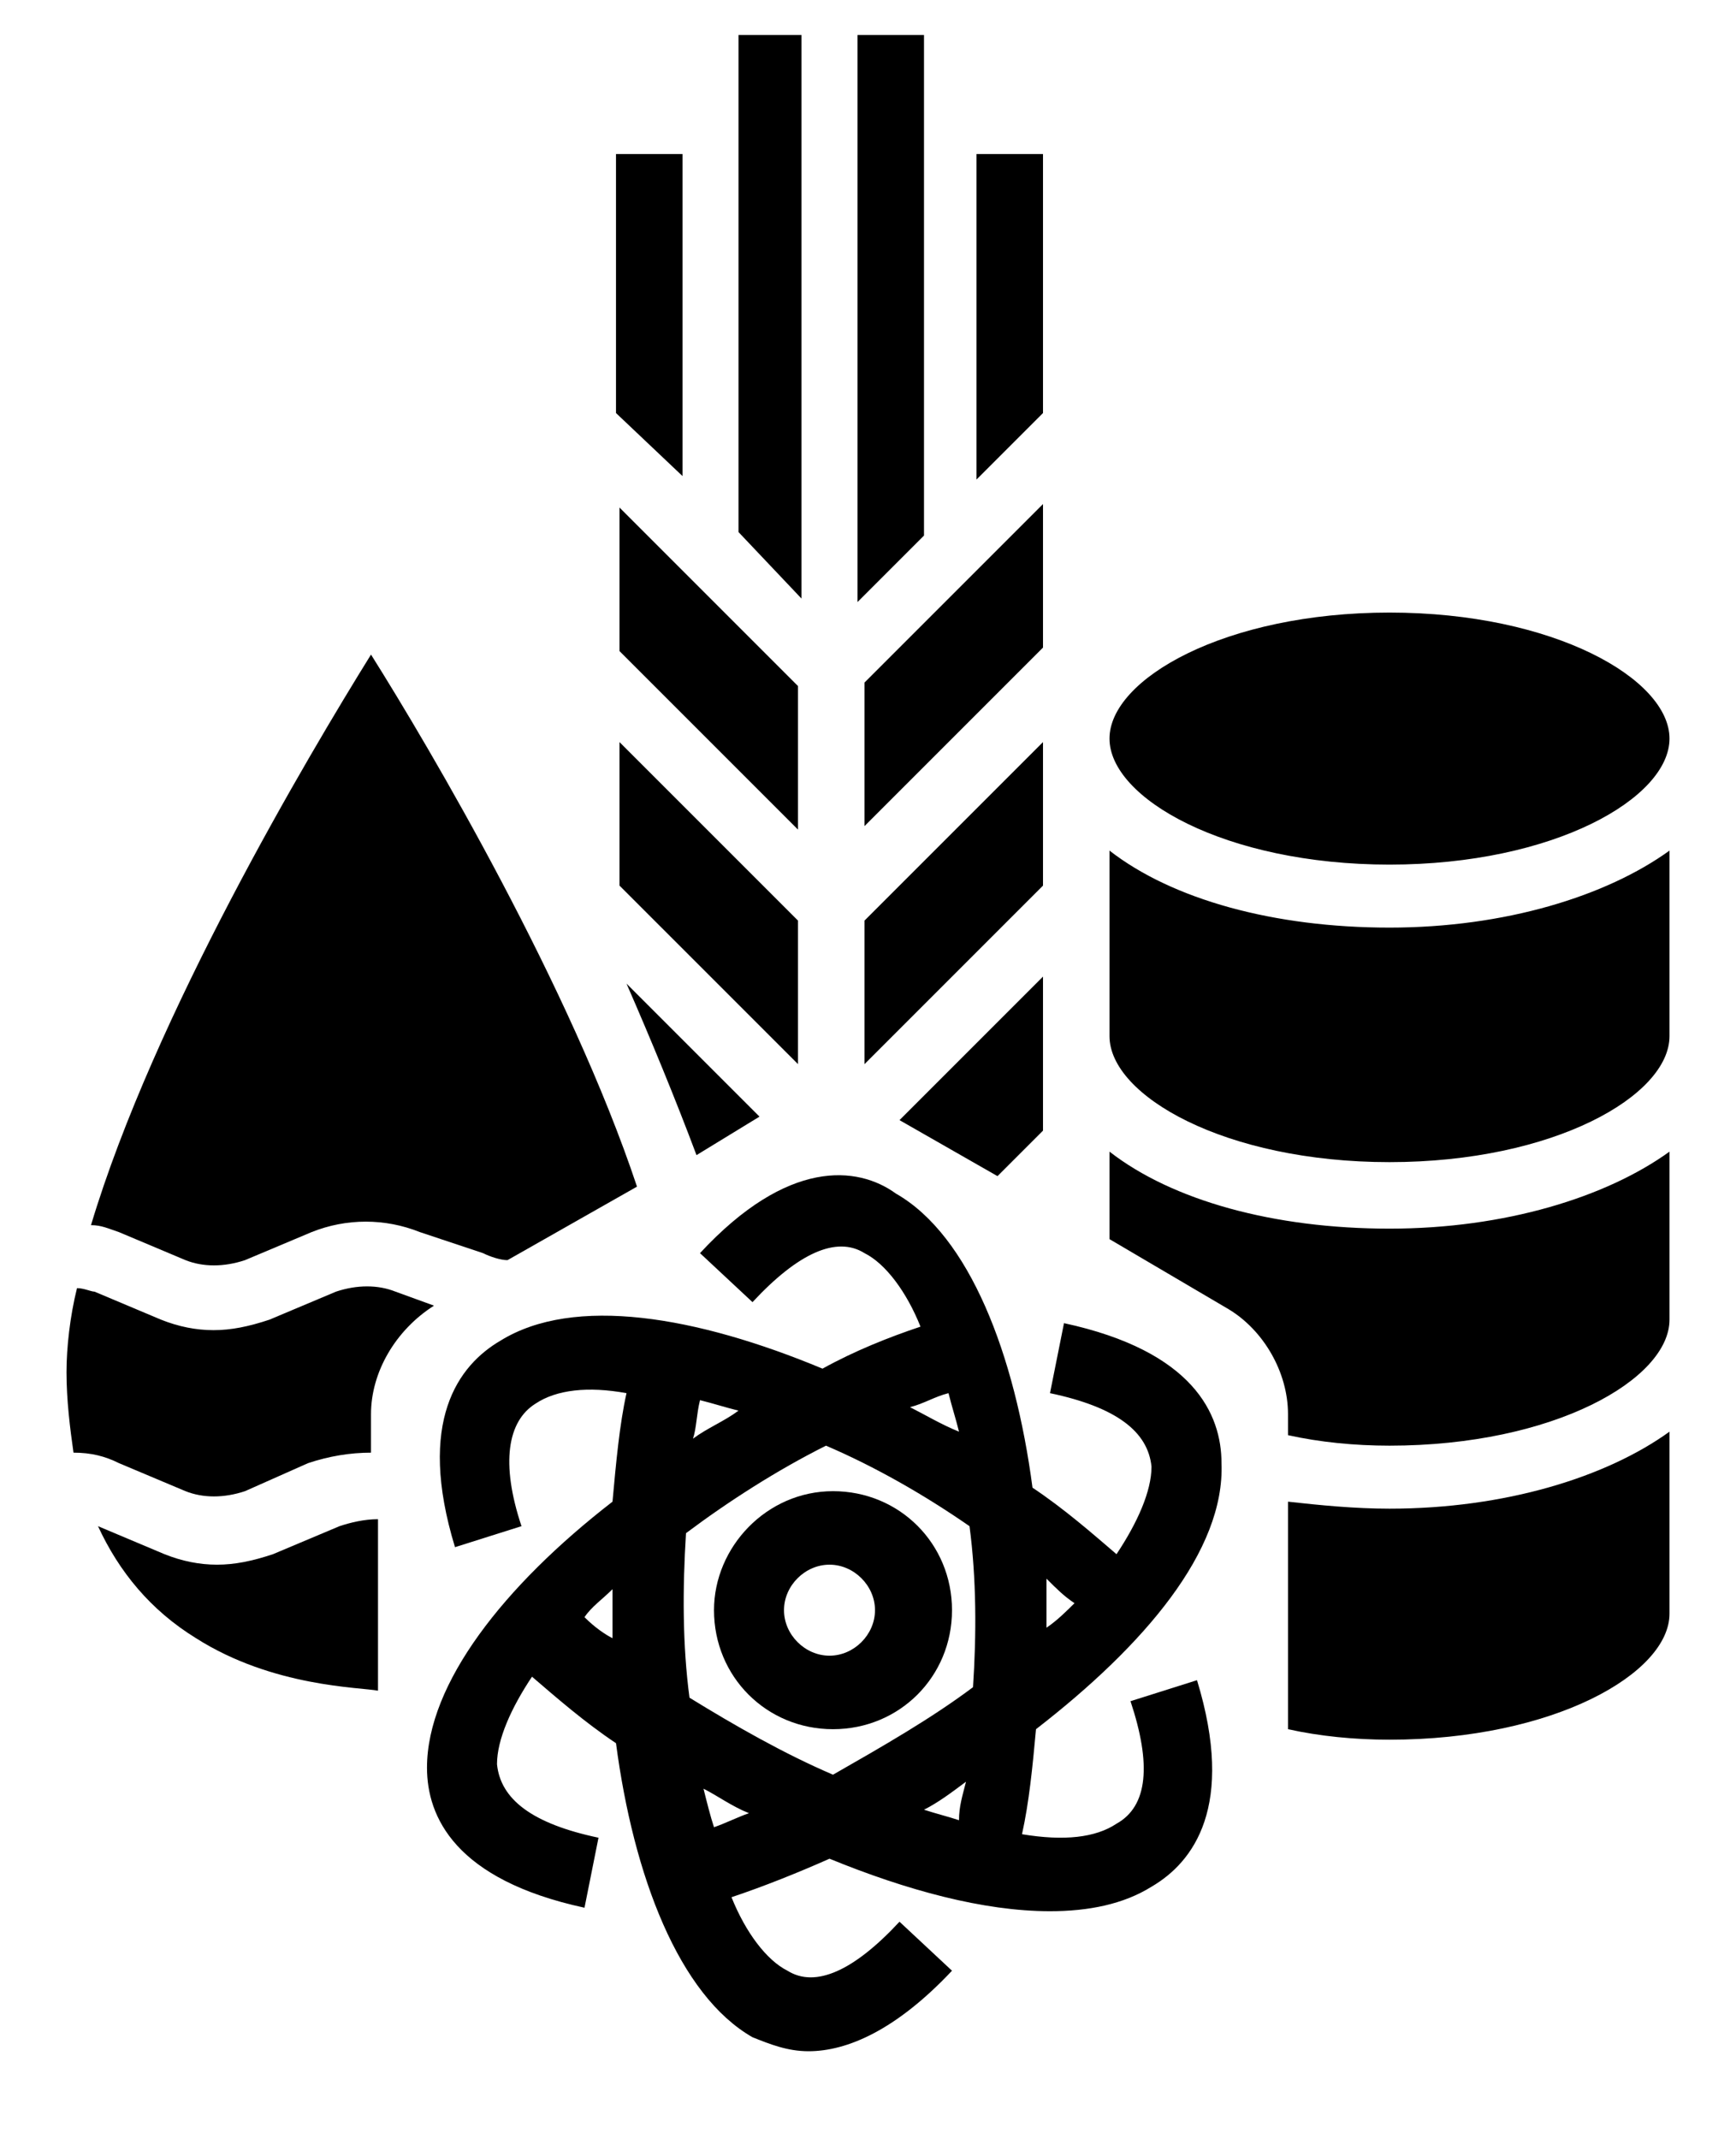 <?xml version="1.0" encoding="utf-8"?>
<!-- Generator: Adobe Illustrator 26.0.1, SVG Export Plug-In . SVG Version: 6.00 Build 0)  -->
<svg version="1.1" baseProfile="tiny" id="Layer_1" xmlns="http://www.w3.org/2000/svg" xmlns:xlink="http://www.w3.org/1999/xlink"
	 x="0px" y="0px" viewBox="0 0 49.6 61.1" overflow="visible" xml:space="preserve">
<g>
	<path d="M39.7,17.5c4.7,0,8,1.9,8,3.6c0,1.7-3.3,3.6-8,3.6c-4.7,0-8-1.9-8-3.6C31.7,19.4,35,17.5,39.7,17.5z M29.8,32.3l-1.3,1.3
		L25.7,32l4.1-4.1V32.3z M19.9,33c-0.6-1.6-1.3-3.3-2-4.9l3.8,3.8L19.9,33z M29.8,25.3l-5.1,5.1v-4.1l5.1-5.1V25.3z M22.8,30.4
		l-5.1-5.1v-4.1l5.1,5.1V30.4z M29.8,14.4v4.1l-5.1,5.1v-4.1L29.8,14.4z M22.8,19.6v4.1l-5.1-5.1v-4.1L22.8,19.6z M10.6,18.7
		c1.7,2.7,5.7,9.5,7.6,15.2l-3.7,2.1c-0.2,0-0.5-0.1-0.7-0.2L12,35.2c-1-0.4-2.1-0.4-3.1,0L7,36c-0.6,0.2-1.2,0.2-1.7,0l-1.9-0.8
		C3.1,35.1,2.9,35,2.6,35C4.4,29,8.8,21.6,10.6,18.7z M10.6,40.4v1.1c-0.6,0-1.2,0.1-1.8,0.3L7,42.6c-0.6,0.2-1.2,0.2-1.7,0
		l-1.9-0.8c-0.4-0.2-0.8-0.3-1.3-0.3c-0.1-0.7-0.2-1.5-0.2-2.3c0-0.7,0.1-1.6,0.3-2.4c0.2,0,0.4,0.1,0.5,0.1l1.9,0.8
		c0.5,0.2,1,0.3,1.5,0.3c0.5,0,1-0.1,1.6-0.3l1.9-0.8c0.6-0.2,1.2-0.2,1.7,0l1.1,0.4h0C11.3,38,10.6,39.2,10.6,40.4z M5.6,46.8
		c-1.3-0.8-2.2-1.9-2.8-3.2l1.9,0.8c0.5,0.2,1,0.3,1.5,0.3c0.5,0,1-0.1,1.6-0.3l1.9-0.8c0.3-0.1,0.7-0.2,1.1-0.2v4.9
		C10.3,48.2,7.8,48.2,5.6,46.8z M39.7,49.7c-1,0-2-0.1-2.9-0.3v-6.5c0.9,0.1,1.9,0.2,2.9,0.2c3.3,0,6.2-0.9,8-2.2v5.2
		C47.7,47.8,44.4,49.7,39.7,49.7z M39.7,41.3c-1,0-2-0.1-2.9-0.3v-0.6c0-1.2-0.7-2.4-1.7-3l-3.4-2v-2.5c1.8,1.4,4.7,2.2,8,2.2
		c3.3,0,6.2-0.9,8-2.2v4.8C47.7,39.4,44.4,41.3,39.7,41.3z M39.7,33.2c-4.7,0-8-1.9-8-3.6v-2v-3.3c1.8,1.4,4.7,2.2,8,2.2
		c3.3,0,6.2-0.9,8-2.2v5.3C47.7,31.3,44.4,33.2,39.7,33.2z"/>
	<path d="M20,35.8l1.5,1.4c1.3-1.4,2.4-1.9,3.2-1.4c0.6,0.3,1.2,1.1,1.6,2.1c-0.9,0.3-1.9,0.7-2.8,1.2c-3.6-1.5-7.1-2.1-9.2-0.8
		c-1.2,0.7-2.4,2.3-1.3,5.9l1.9-0.6c-0.6-1.8-0.4-3,0.4-3.5c0.6-0.4,1.5-0.5,2.6-0.3c-0.2,0.9-0.3,2-0.4,3.1
		c-3.1,2.4-5.3,5.2-5.3,7.6c0,1.4,0.8,3.2,4.5,4l0.4-2c-1.9-0.4-2.8-1.1-2.9-2.1c0-0.7,0.4-1.6,1-2.5c0.7,0.6,1.5,1.3,2.4,1.9
		c0.5,3.8,1.8,7.2,3.9,8.4c0.5,0.2,1,0.4,1.6,0.4c1.1,0,2.5-0.6,4.1-2.3l-1.5-1.4c-1.3,1.4-2.4,1.9-3.2,1.4
		c-0.6-0.3-1.2-1.1-1.6-2.1c0.9-0.3,1.9-0.7,2.8-1.1c2.2,0.9,4.4,1.5,6.3,1.5c1.1,0,2.1-0.2,2.9-0.7c1.2-0.7,2.4-2.3,1.3-5.9
		l-1.9,0.6c0.6,1.8,0.5,3-0.4,3.5c-0.6,0.4-1.5,0.5-2.7,0.3c0.2-0.9,0.3-1.9,0.4-3c3.1-2.4,5.4-5.1,5.3-7.6c0-1.4-0.8-3.2-4.5-4
		l-0.4,2c1.9,0.4,2.8,1.1,2.9,2.1c0,0.7-0.4,1.6-1,2.5c-0.7-0.6-1.5-1.3-2.4-1.9c-0.5-3.8-1.8-7.2-3.9-8.4
		C24.5,33.3,22.5,33.1,20,35.8z M20,40c0.4,0.1,0.7,0.2,1.1,0.3c-0.4,0.3-0.9,0.5-1.3,0.8C19.9,40.8,19.9,40.4,20,40z M27.8,48.2
		c-1.2,0.9-2.6,1.7-4,2.5c-1.4-0.6-2.8-1.4-4.1-2.2c-0.2-1.5-0.2-3.1-0.1-4.7c1.2-0.9,2.6-1.8,4-2.5c1.4,0.6,2.8,1.4,4.1,2.3
		C27.9,45.1,27.9,46.7,27.8,48.2z M16.7,46.2c0.2-0.3,0.5-0.5,0.8-0.8c0,0.5,0,1,0,1.4C17.3,46.7,17,46.5,16.7,46.2z M20.4,52.2
		c-0.1-0.3-0.2-0.7-0.3-1.1c0.4,0.2,0.8,0.5,1.3,0.7C21.1,51.9,20.7,52.1,20.4,52.2z M27.4,52c-0.3-0.1-0.7-0.2-1-0.3
		c0.4-0.2,0.8-0.5,1.2-0.8C27.5,51.3,27.4,51.6,27.4,52z M30.7,45.8c-0.2,0.2-0.5,0.5-0.8,0.7c0-0.5,0-1,0-1.4
		C30.2,45.4,30.4,45.6,30.7,45.8z M26,40.2c0.4-0.1,0.7-0.3,1.1-0.4c0.1,0.4,0.2,0.7,0.3,1.1C26.9,40.7,26.4,40.4,26,40.2z"/>
	<path d="M20.4,46c0,1.9,1.5,3.4,3.4,3.4s3.4-1.5,3.4-3.4c0-1.9-1.5-3.4-3.4-3.4S20.4,44.2,20.4,46z M25,46c0,0.7-0.6,1.3-1.3,1.3
		c-0.7,0-1.3-0.6-1.3-1.3s0.6-1.3,1.3-1.3C24.4,44.7,25,45.3,25,46z"/>
	<g>
		<polygon points="26.4,15.3 26.4,1 24.5,1 24.5,17.2 		"/>
		<polygon points="29.8,11.8 29.8,4.4 27.9,4.4 27.9,13.7 		"/>
		<polygon points="22.9,17.1 22.9,1 21.1,1 21.1,15.2 		"/>
		<polygon points="19.5,13.6 19.5,4.4 17.6,4.4 17.6,11.8 		"/>
	</g>
</g>
</svg>
